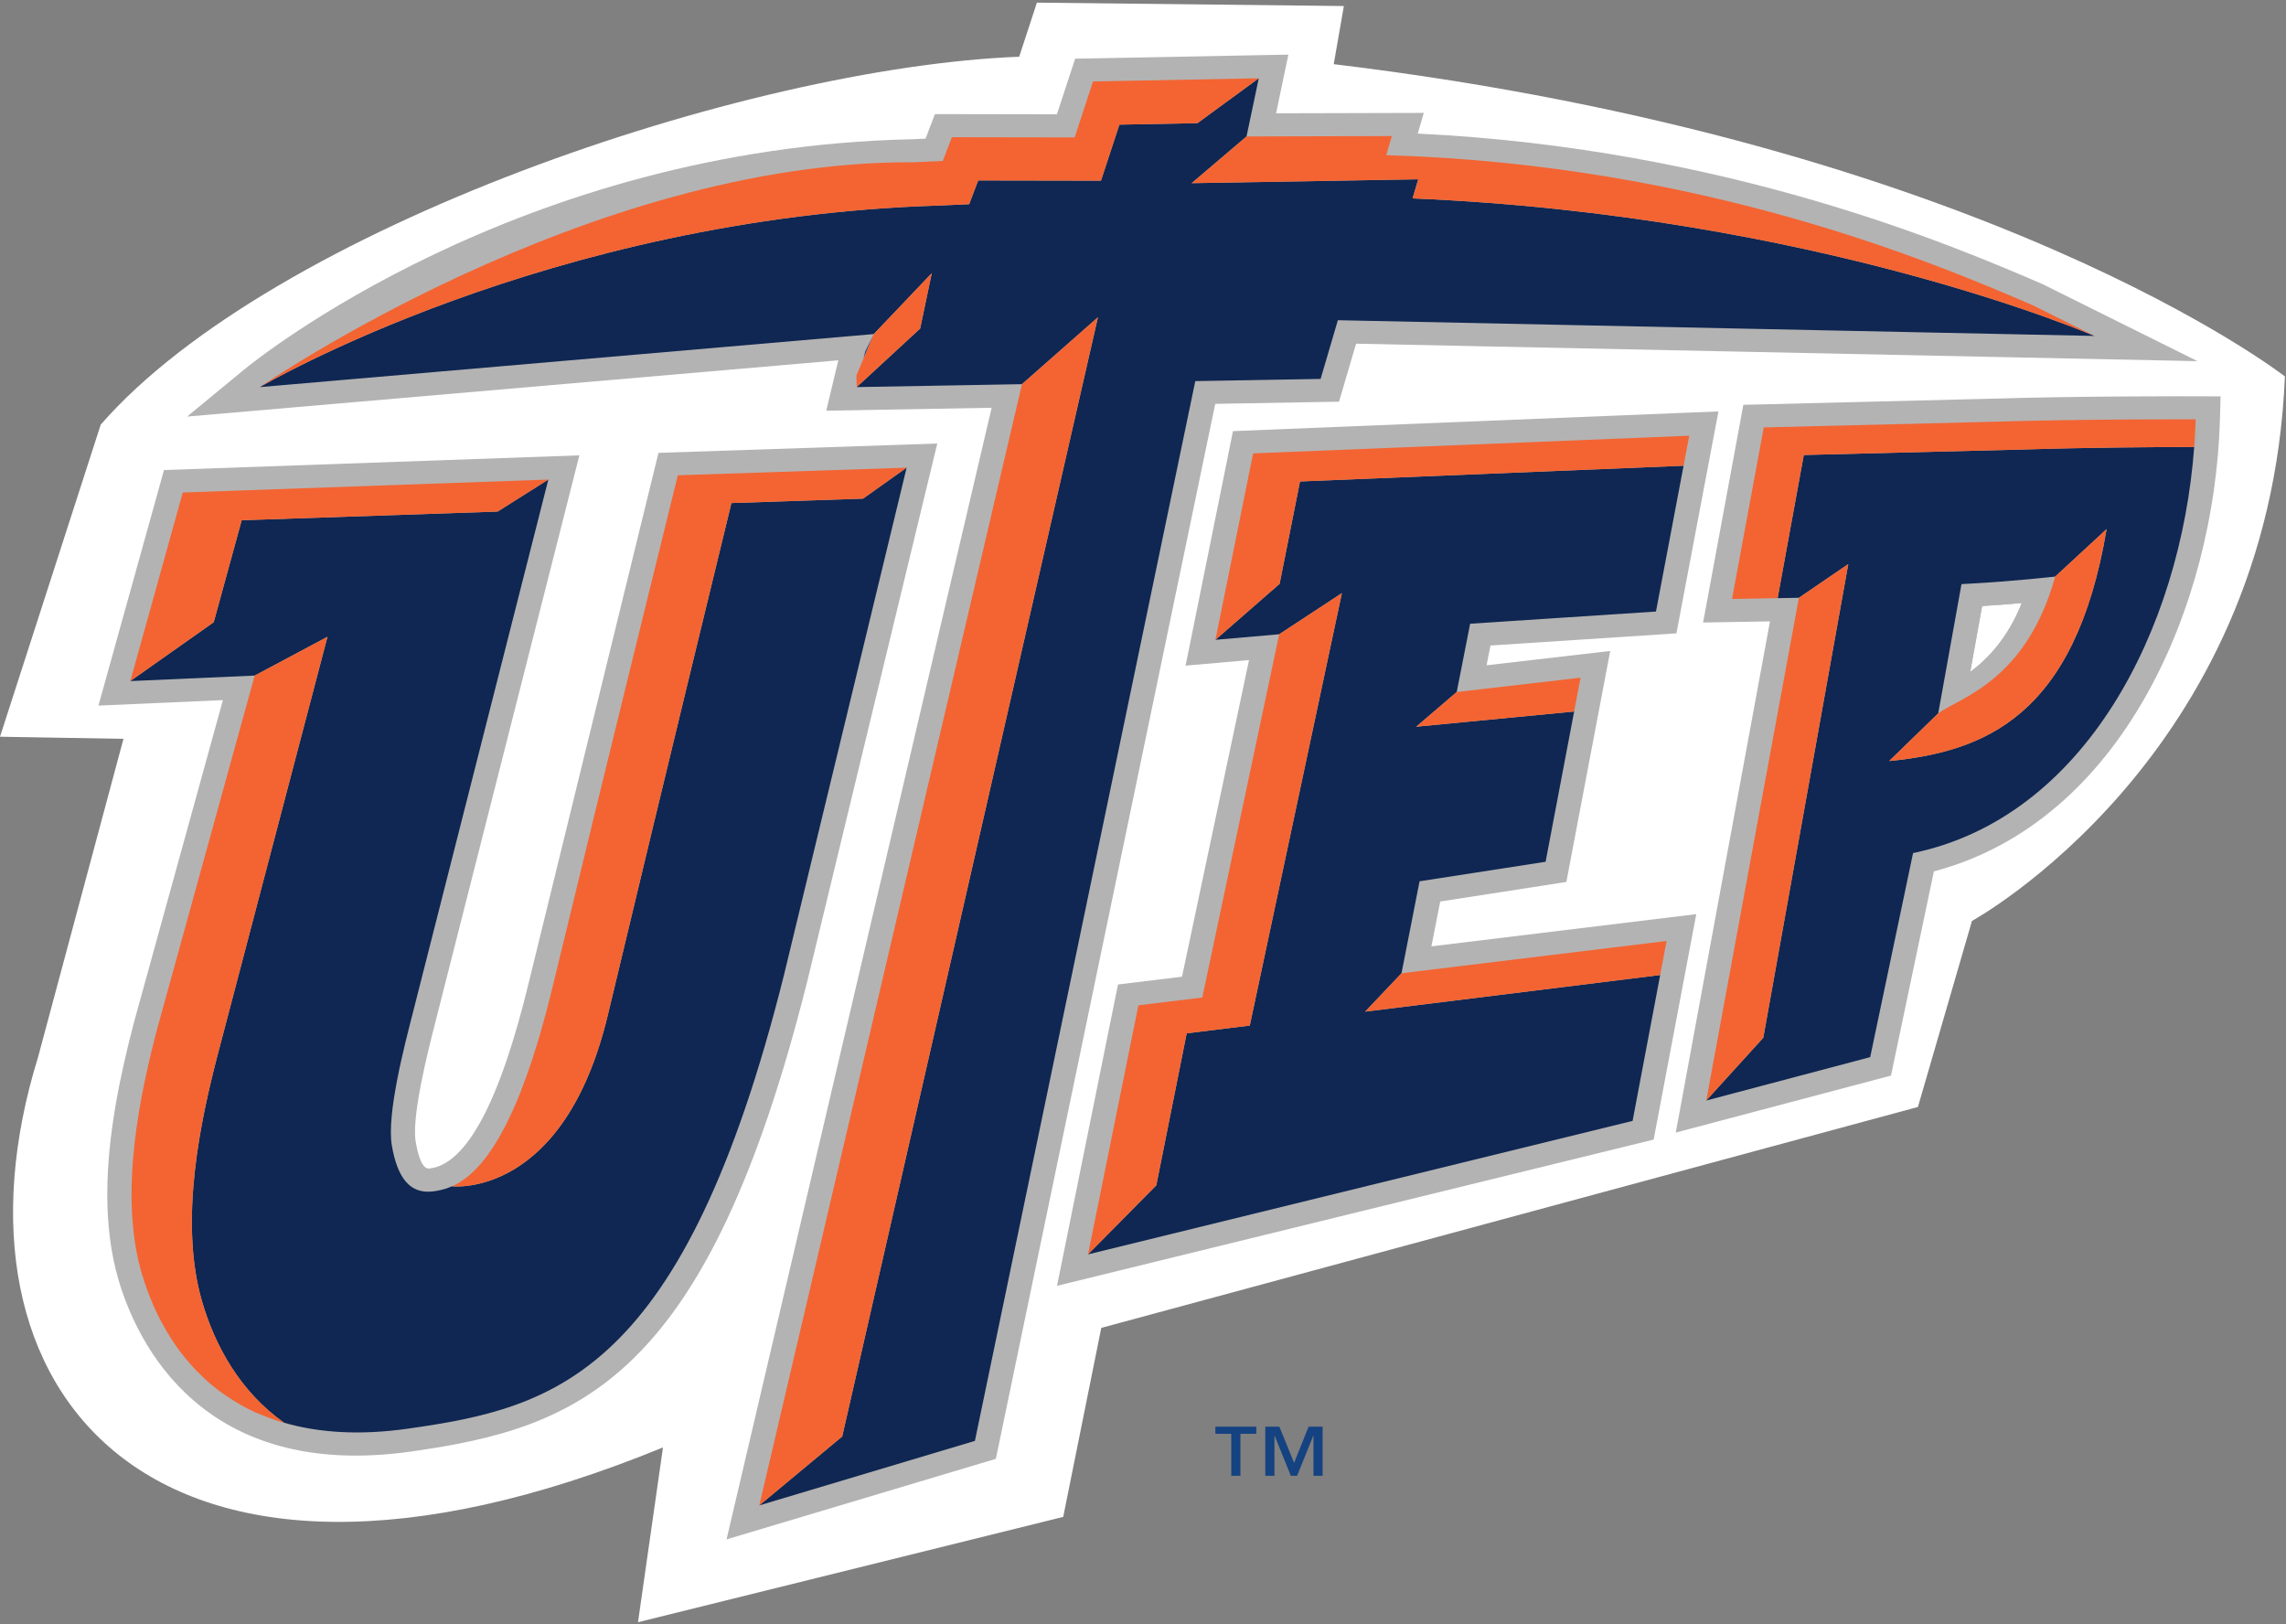 <svg width="846" height="601" viewBox="0 0 846 601" fill="none" xmlns="http://www.w3.org/2000/svg">
<rect x="0" y="0" width="846" height="601" fill="#808080" stroke="none"/>
<path d="M497.334 2.232L383.737 0.975L377.182 20.992C275.797 24.948 100.696 84.482 37.279 157.134L0 272.643L45.69 273.422L14.066 391.28C-23.775 513.538 54.935 613.672 245.355 535.657L236.113 600.336L393.476 561.359L407.555 491.416L709.784 409.658L729.785 340.807C729.785 340.807 839.793 280.667 845.589 139.309C845.589 139.309 734.824 52.822 493.587 23.742L497.334 2.232Z" fill="white"/>
<path fill-rule="evenodd" clip-rule="evenodd" d="M346.868 164.143L335.204 164.534L243.686 167.594L195.775 363.275C185.073 407.541 172.72 430.794 159.053 432.419C158.195 432.537 155.616 432.817 153.849 422.568C152.221 413.121 158.548 388.337 160.933 379.009L214.417 168.513L60.686 173.954L36.428 261.123C36.428 261.123 69.32 259.672 82.495 259.089C77.308 277.876 49.549 378.455 49.549 378.455C44.604 397.405 39.705 419.958 39.705 441.961C39.705 452.819 40.892 463.529 43.852 473.625C50.548 496.424 74.536 548.271 152.386 537.137C214.822 528.234 261.871 510.516 298.88 362.636C298.904 362.569 346.868 164.143 346.868 164.143Z" fill="#B4B3B3"/>
<path fill-rule="evenodd" clip-rule="evenodd" d="M476.801 20.216L465.658 20.425L397.888 21.714C397.888 21.714 393.125 36.244 391.133 42.3C381.488 42.284 345.994 42.227 345.994 42.227C345.994 42.227 343.157 49.672 342.528 51.31C340.109 51.417 337.648 51.526 337.648 51.526C191.676 54.634 94.39 133.431 90.319 136.793L69.238 154.164C69.238 154.164 285.659 135.465 310.235 133.347C309.319 137.157 305.778 151.984 305.778 151.984C305.778 151.984 351.903 151.182 366.986 150.908C362.275 171.057 268.885 569.687 268.885 569.687L368.544 539.878C368.544 539.878 447.026 162.495 449.735 149.457C460.02 149.277 495.55 148.65 495.55 148.65C495.55 148.65 499.996 133.554 501.857 127.189C515.068 127.47 813.251 133.655 813.251 133.655L756.223 105.304L755.994 105.191C723.618 91.223 639.255 54.938 524.677 49.434C525.605 46.233 526.916 41.785 526.916 41.785C526.916 41.785 486.152 41.891 472.249 41.928C473.435 36.294 476.801 20.216 476.801 20.216Z" fill="#B4B3B3"/>
<path fill-rule="evenodd" clip-rule="evenodd" d="M529.731 350.22C531.195 342.785 532.058 338.374 532.998 333.628C542.325 332.177 579.677 326.389 579.677 326.389L595.911 240.907C595.911 240.907 563.277 244.695 550.154 246.201C550.86 242.583 551.041 241.691 551.594 238.883C562.778 238.172 620.409 234.389 620.409 234.389L635.957 152.264L624.774 152.706L456.3 159.548L438.761 246.337C438.761 246.337 456.429 244.789 462.237 244.273C458.432 262.254 439.548 351.446 437.434 361.454C430.625 362.278 413.745 364.329 413.745 364.329L391.184 475.844L611.982 421.727L627.759 338.296C627.759 338.296 548.446 347.944 529.731 350.22Z" fill="#B4B3B3"/>
<path fill-rule="evenodd" clip-rule="evenodd" d="M736.462 147.563C736.511 147.563 652.492 149.636 652.492 149.636L645.181 149.816L630.279 230.383C630.279 230.383 648.199 230.076 655.037 229.946C651.682 248.203 620.17 419.134 620.17 419.134L699.811 398.05C699.811 398.05 713.82 331.319 715.689 322.479C785.514 304.016 819.564 223.962 821.542 155.429L821.789 146.694L812.621 146.655C812.199 146.655 769.961 146.515 736.462 147.563Z" fill="#B4B3B3"/>
<path d="M748.21 223.167C743.794 223.57 738.737 223.962 733.538 224.282C732.486 230.131 731.153 237.545 729.145 248.646C735.688 243.838 743.124 235.998 748.21 223.167Z" fill="white"/>
<path fill-rule="evenodd" clip-rule="evenodd" d="M748.21 223.167C743.124 235.998 735.688 243.838 729.144 248.645C731.153 237.545 732.486 230.131 733.538 224.282C738.736 223.962 743.794 223.569 748.21 223.167ZM725.908 216.157L717.303 263.986C725.191 258.169 749.848 252.142 760.574 213.378C760.574 213.378 744.927 215.126 729.932 215.944L725.908 216.157Z" fill="#B4B3B3"/>
<path d="M319.385 184.538L270.68 186.169C270.68 186.169 245.847 288.092 224.983 375.479C208.696 443.722 167.397 439.042 167.269 439.025C164.619 440.19 162.217 440.65 160.156 440.914C151.68 441.917 147.063 435.853 145.02 423.947C142.987 412.186 149.959 385.94 152.678 375.249L202.927 177.474L184.168 189.318L89.449 192.534L79.093 230.272L48.221 252.05L94.253 250.011L121.196 235.656L80.403 390.916C74.553 413.615 66.001 451.407 74.764 481.593C79.581 498.15 88.943 515.078 105.119 526.508C117.73 530.157 132.855 531.294 151.064 528.694C205.507 520.945 253.106 508.774 290.175 360.647L335.526 173.069L319.385 184.538Z" fill="#0F2752"/>
<path fill-rule="evenodd" clip-rule="evenodd" d="M103.992 526.217C103.022 525.54 102.065 524.861 101.119 524.197C102.071 524.861 103.022 525.54 103.992 526.217Z" fill="#154281"/>
<path fill-rule="evenodd" clip-rule="evenodd" d="M182.152 425.028C182.734 424.316 183.338 423.662 183.892 423.008C183.31 423.662 182.734 424.316 182.152 425.028Z" fill="#154281"/>
<path fill-rule="evenodd" clip-rule="evenodd" d="M199.238 384.808C199.871 384.142 200.503 383.498 201.13 382.788C200.503 383.476 199.871 384.142 199.238 384.808Z" fill="#154281"/>
<path fill-rule="evenodd" clip-rule="evenodd" d="M89.131 519.941C88.309 519.293 87.515 518.595 86.728 517.921C87.515 518.595 88.302 519.293 89.131 519.941Z" fill="#154281"/>
<path fill-rule="evenodd" clip-rule="evenodd" d="M518.667 360.176L525.351 326.143L571.995 318.915L582.555 263.314L524.095 268.939L539.101 256.098L544.066 230.816L612.841 226.316L625.157 161.251L623.054 172.352L481.106 178.178L473.553 216.073L449.804 236.783L473.405 234.72L496.606 219.496L462.514 379.536L439.168 382.41L427.919 438.661L402.65 464.217L604.188 414.814L614.397 360.832L505.205 374.38L518.667 360.176Z" fill="#0F2752"/>
<path d="M582.555 263.314L584.93 250.79L539.102 256.097L524.096 268.939L582.555 263.314Z" fill="#F36432"/>
<path fill-rule="evenodd" clip-rule="evenodd" d="M779.617 195.789C767.881 265.449 734.231 278.157 699.118 281.647L717.303 263.986L725.908 216.157L729.932 215.944C744.928 215.126 760.574 213.378 760.574 213.378L779.617 195.789ZM667.546 168.383L657.861 221.363L665.737 221.221L684.011 208.75L652.558 384.036L631.447 407.278L692.122 391.212L707.982 315.703C771.811 302.419 807.029 232.713 812.028 165.408C797.027 165.448 772.099 165.622 750.583 166.305L667.546 168.383Z" fill="#0F2752"/>
<path fill-rule="evenodd" clip-rule="evenodd" d="M812.051 165.151C813.003 161.823 813.773 158.5 814.168 155.2C813.773 158.5 812.956 161.823 812.051 165.151Z" fill="#154281"/>
<path fill-rule="evenodd" clip-rule="evenodd" d="M616.768 348.23L518.666 360.176L505.205 374.38L614.397 360.832L616.768 348.23Z" fill="#F36432"/>
<path d="M717.302 263.986L699.117 281.647C734.23 278.157 767.88 265.449 779.617 195.789L760.573 213.378C749.848 252.142 725.19 258.169 717.302 263.986Z" fill="#F36432"/>
<path d="M684.011 208.75L665.737 221.221L631.447 407.278L652.558 384.036L684.011 208.75Z" fill="#F36432"/>
<path fill-rule="evenodd" clip-rule="evenodd" d="M224.983 375.479C245.848 288.092 270.68 186.169 270.68 186.169L319.386 184.538L335.526 173.069L250.845 175.887C250.845 175.887 225.654 277.805 204.508 365.197C203.78 368.207 203.045 371.031 202.323 373.804C202.147 374.476 201.971 375.137 201.801 375.792C201.09 378.403 200.39 380.914 199.679 383.313C199.533 383.839 199.386 384.315 199.239 384.808C198.623 386.849 198.017 388.814 197.401 390.721C197.236 391.23 197.06 391.774 196.896 392.301C196.203 394.385 195.51 396.402 194.816 398.323C194.617 398.868 194.429 399.394 194.23 399.936C193.606 401.623 192.978 403.287 192.35 404.845C192.244 405.092 192.138 405.389 192.033 405.635C191.34 407.356 190.64 408.986 189.941 410.528C189.748 410.969 189.553 411.402 189.353 411.827C188.667 413.334 187.98 414.764 187.293 416.148C187.175 416.36 187.058 416.573 186.94 416.804C186.311 418.019 185.695 419.151 185.073 420.249C184.925 420.528 184.766 420.809 184.619 421.073C183.921 422.254 183.24 423.37 182.558 424.424C182.429 424.62 182.288 424.815 182.153 425.028C181.495 426.014 180.837 426.95 180.198 427.825C180.144 427.887 180.079 427.971 180.027 428.071C179.322 428.989 178.623 429.842 177.942 430.665C177.823 430.761 177.718 430.895 177.613 431.025C176.185 432.621 174.8 433.999 173.441 435.114C173.401 435.148 173.353 435.198 173.313 435.226C171.192 436.969 169.166 438.185 167.264 439.025H167.269C167.398 439.042 208.697 443.722 224.983 375.479Z" fill="#F36432"/>
<path d="M439.168 382.41L462.514 379.536L496.606 219.496L473.405 234.72L444.941 369.159L421.3 372.033L402.65 464.217L427.919 438.661L439.168 382.41Z" fill="#F36432"/>
<path fill-rule="evenodd" clip-rule="evenodd" d="M74.764 481.593C66.001 451.407 74.553 413.615 80.403 390.916L121.196 235.656L94.253 250.011L58.206 380.606C52.291 403.316 43.61 441.126 52.474 471.311C53.002 473.098 53.602 474.874 54.236 476.668C54.424 477.206 54.611 477.732 54.817 478.259C55.334 479.654 55.903 481.033 56.485 482.428C56.685 482.876 56.867 483.352 57.061 483.795C57.824 485.487 58.653 487.179 59.534 488.867C59.81 489.394 60.116 489.936 60.409 490.446C61.072 491.661 61.772 492.86 62.506 494.044C62.876 494.649 63.246 495.258 63.64 495.866C64.614 497.378 65.642 498.851 66.729 500.296C67.116 500.823 67.534 501.3 67.939 501.81C68.826 502.925 69.731 504.011 70.688 505.092C71.24 505.721 71.821 506.327 72.397 506.954C73.302 507.889 74.242 508.808 75.199 509.71C75.763 510.237 76.291 510.773 76.873 511.285C78.277 512.517 79.757 513.716 81.296 514.865C82.012 515.391 82.758 515.901 83.504 516.412C84.556 517.135 85.63 517.825 86.729 518.512C87.515 518.988 88.309 519.483 89.132 519.942C90.876 520.927 92.679 521.846 94.57 522.715C95.328 523.046 96.132 523.36 96.908 523.65C98.282 524.228 99.68 524.771 101.119 525.282C102.064 525.589 103.022 525.904 103.992 526.217C104.432 526.345 104.832 526.508 105.266 526.626C105.219 526.593 105.166 526.542 105.119 526.508C88.943 515.078 79.581 498.15 74.764 481.593Z" fill="#F36432"/>
<path d="M524.845 66.355L441.005 67.789L461.316 50.497L465.84 28.973L443.143 45.579L414.263 46.128L407.45 66.853L362.011 66.775L358.668 75.566L347.819 76.054C202.629 80.369 96.168 143.26 96.168 143.26L323.362 123.631L344.83 101.096L340.53 121.586L317.048 143.253L378.209 142.167L406.327 117.401L311.685 531.601L281.001 557.107L360.794 533.227L442.355 141.041L488.729 140.228L495.113 118.504L775.105 124.32C775.105 124.32 672.299 79.686 522.772 73.426L524.845 66.355Z" fill="#0F2752"/>
<path d="M406.328 117.401L378.21 142.167L281.002 557.107L311.686 531.601L406.328 117.401Z" fill="#F36432"/>
<path fill-rule="evenodd" clip-rule="evenodd" d="M320.188 130.093L319.578 132.664L323.362 123.631L320.188 130.093Z" fill="#154281"/>
<path fill-rule="evenodd" clip-rule="evenodd" d="M441.006 67.789L524.846 66.356L522.773 73.427C672.3 79.686 775.106 124.321 775.106 124.321L752.305 112.979C715.401 97.05 629.815 60.853 513.023 57.427L515.096 50.358L461.317 50.498L441.006 67.789Z" fill="#F36432"/>
<path d="M358.668 75.566L362.011 66.775L407.45 66.853L414.263 46.128L443.143 45.579L465.84 28.973L404.506 30.136L397.704 50.858L352.254 50.783L348.906 59.575L338.081 60.054C217.271 59.413 96.168 143.26 96.168 143.26C96.168 143.26 202.629 80.369 347.819 76.054L358.668 75.566Z" fill="#F36432"/>
<path d="M344.83 101.096L323.362 123.631L319.578 132.663L316.924 138.984L317.047 143.253L340.529 121.586L344.83 101.096Z" fill="#F36432"/>
<path d="M481.105 178.178L623.053 172.351L625.156 161.251L463.754 167.79L449.803 236.783L473.552 216.073L481.105 178.178Z" fill="#F36432"/>
<path d="M89.449 192.534L184.168 189.318L202.927 177.473L67.64 182.263L48.221 252.05L79.093 230.272L89.449 192.534Z" fill="#F36432"/>
<path fill-rule="evenodd" clip-rule="evenodd" d="M736.758 156.101L652.729 158.181L640.986 221.659L657.862 221.363L667.547 168.383L750.584 166.305C772.099 165.622 797.028 165.448 812.028 165.408H812.04C812.04 165.331 812.052 165.24 812.052 165.151C812.281 161.823 812.487 158.5 812.587 155.199C812.587 155.199 770.477 155.038 736.758 156.101Z" fill="#F36432"/>
<path d="M464.935 530.616H459.05V546.159H455.666V530.616H449.781V527.964H464.935V530.616ZM478.915 541.35L484.29 527.964H489.475V546.159H486.086V531.366H486.004L480.025 546.159H477.711L471.737 531.366H471.643V546.159H468.265V527.964H473.458L478.915 541.35Z" fill="#154281"/>
</svg>
